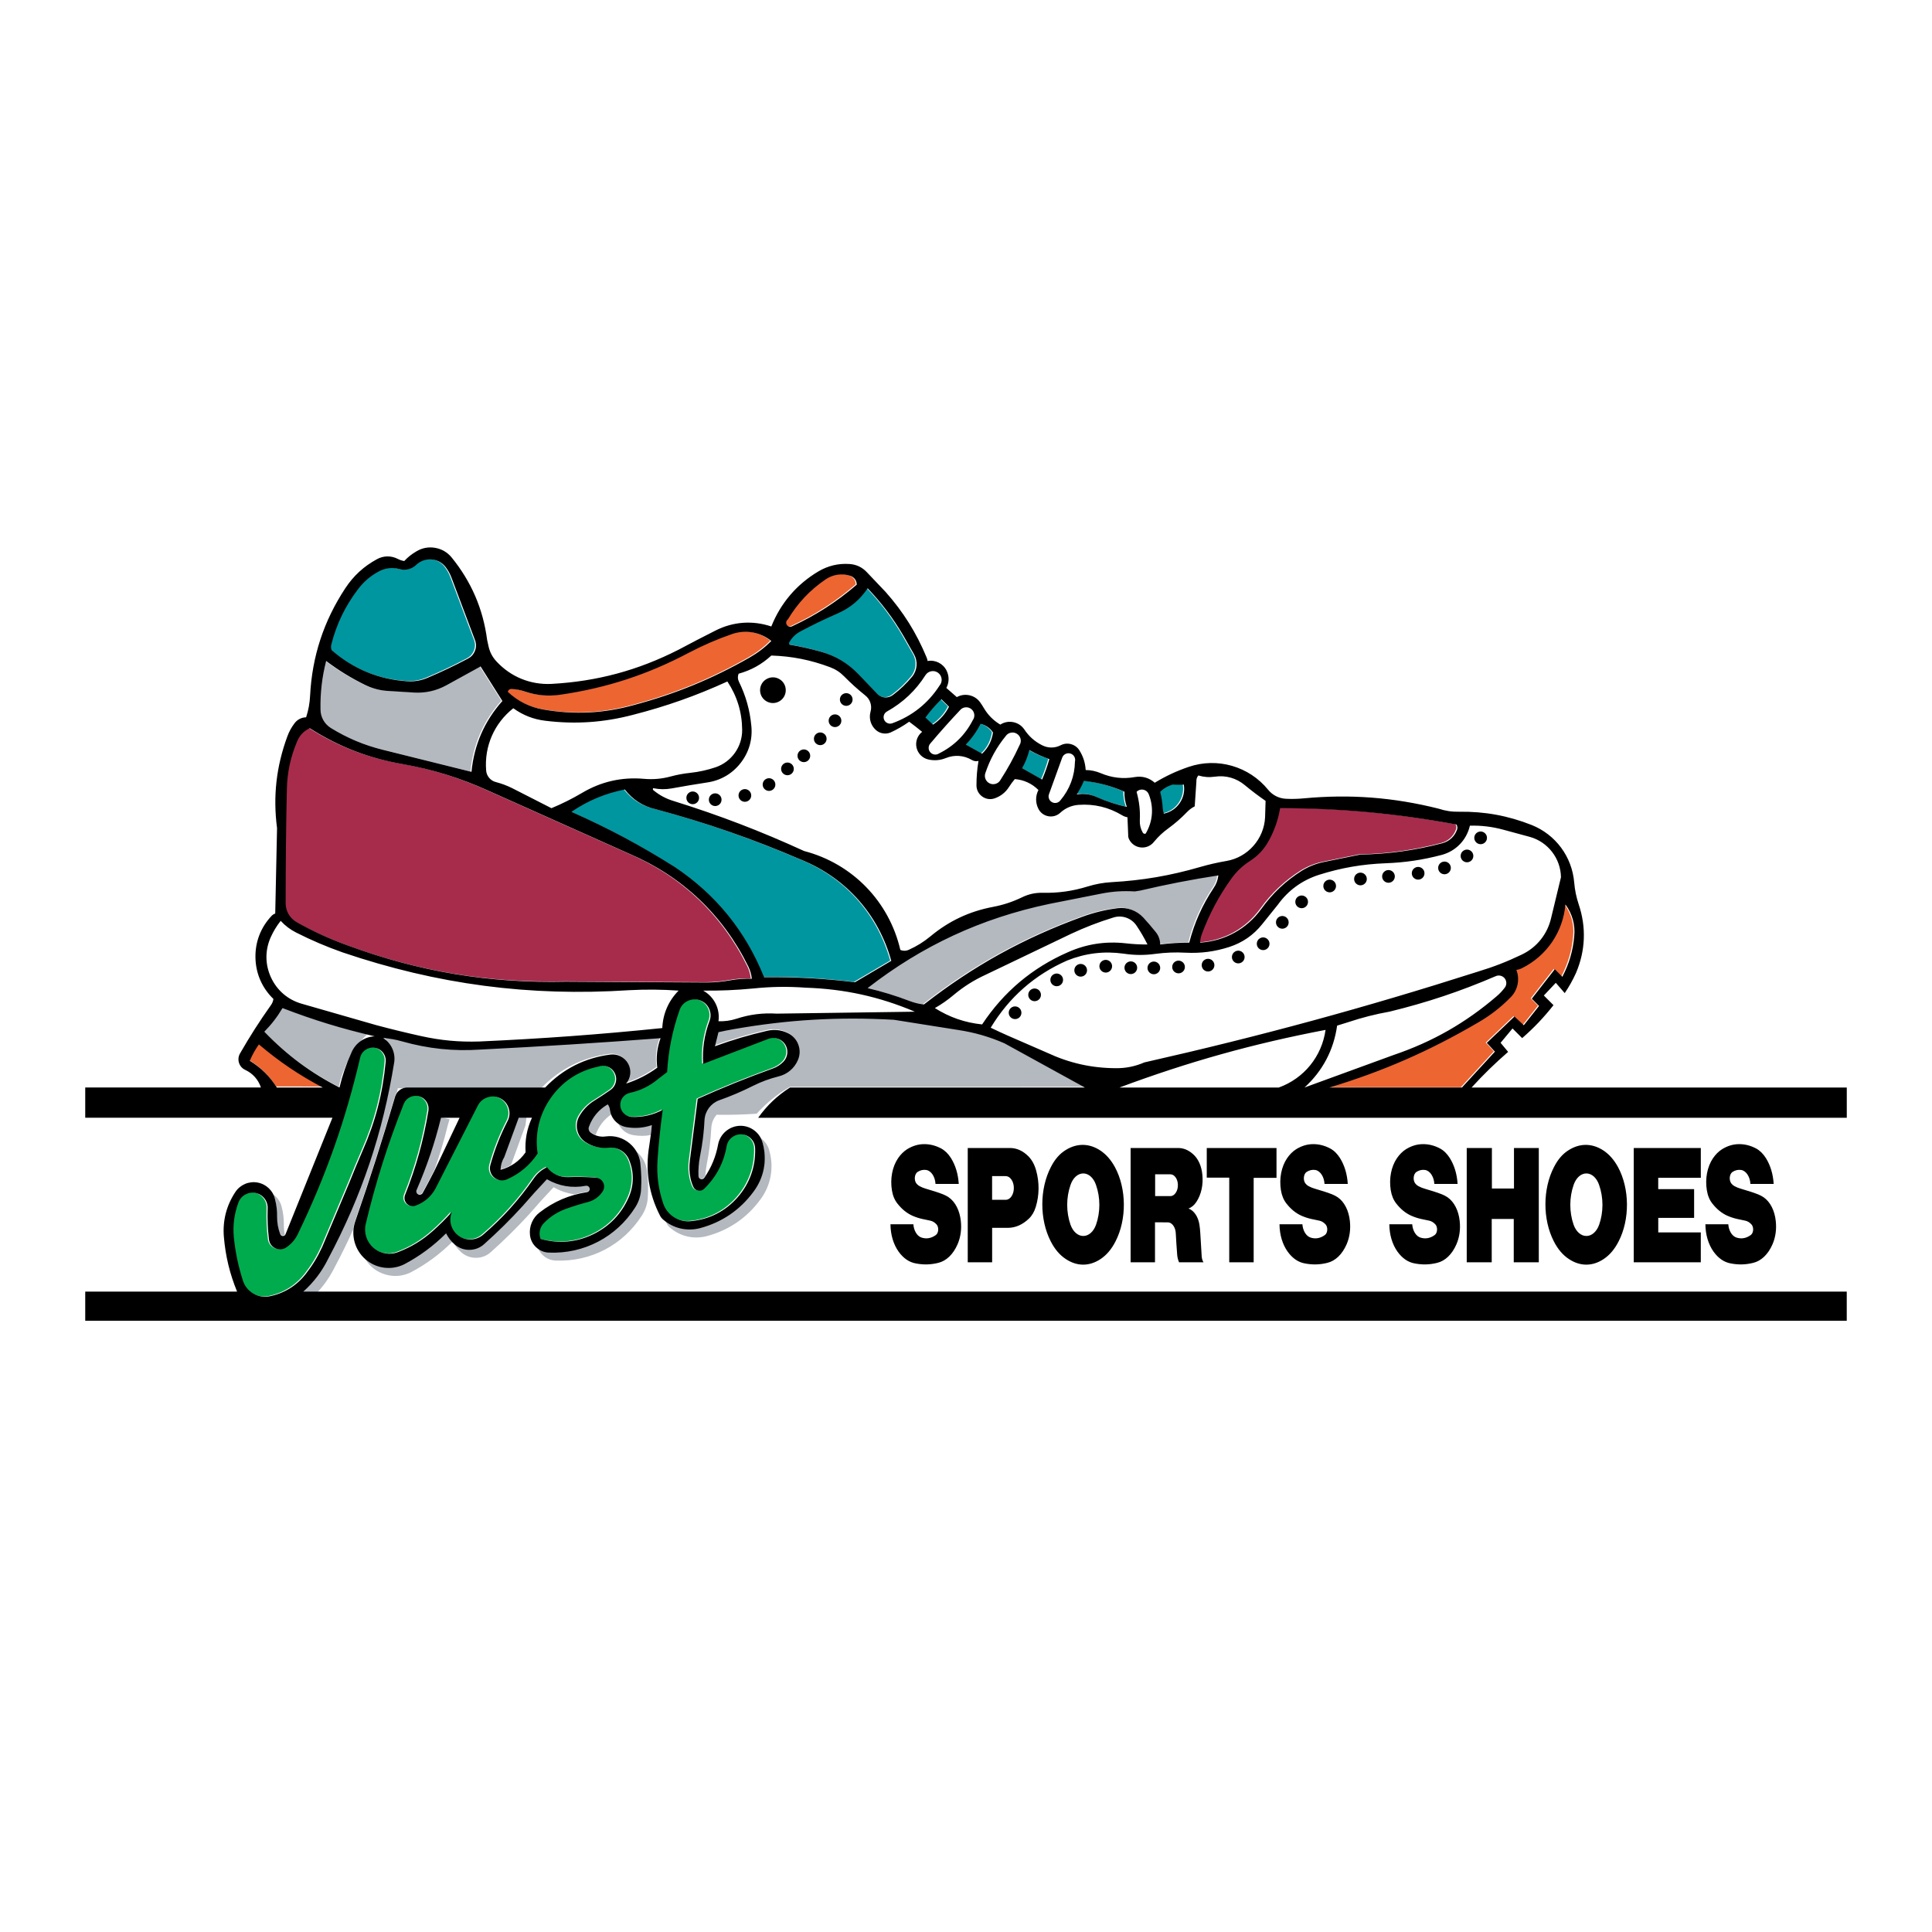 <?xml version="1.0" encoding="utf-8"?>
<!-- Generator: Adobe Illustrator 13.0.0, SVG Export Plug-In . SVG Version: 6.00 Build 14948)  -->
<!DOCTYPE svg PUBLIC "-//W3C//DTD SVG 1.0//EN" "http://www.w3.org/TR/2001/REC-SVG-20010904/DTD/svg10.dtd">
<svg version="1.0" id="Layer_1" xmlns="http://www.w3.org/2000/svg" xmlns:xlink="http://www.w3.org/1999/xlink" x="0px" y="0px"
	 width="192.756px" height="192.756px" viewBox="0 0 192.756 192.756" enable-background="new 0 0 192.756 192.756"
	 xml:space="preserve">
<g>
	<polygon fill-rule="evenodd" clip-rule="evenodd" fill="#FFFFFF" points="0,0 192.756,0 192.756,192.756 0,192.756 0,0 	"/>
	<path fill-rule="evenodd" clip-rule="evenodd" fill="#00AB4E" d="M35.822,105.518c-1.46,6.242-3.414,11.773-6.2,17.547
		c-0.269,0.572-0.661,1.025-1.188,1.375c-0.328,0.209-0.731,0.232-1.082,0.064c-0.35-0.168-0.583-0.498-0.624-0.885
		c-0.125-1.055-0.166-2.023-0.13-3.084c0.016-0.365-0.091-0.703-0.314-0.99c-0.224-0.289-0.524-0.477-0.881-0.551
		c-0.357-0.076-0.708-0.023-1.028,0.15c-0.321,0.176-0.554,0.441-0.685,0.781c-0.426,1.143-0.578,2.27-0.467,3.482
		c0.156,1.516,0.442,2.879,0.906,4.328c0.179,0.551,0.532,0.992,1.03,1.285c0.499,0.295,1.054,0.393,1.623,0.285
		c1.47-0.295,2.71-1.062,3.631-2.248c0.665-0.852,1.179-1.699,1.629-2.682l2.72-6.449c0.435-1.092,0.846-2.078,1.314-3.158
		c1.27-2.883,2.001-5.697,2.295-8.834c0.04-0.336-0.047-0.658-0.251-0.93c-0.204-0.27-0.489-0.441-0.823-0.496
		c-0.334-0.055-0.66,0.018-0.939,0.209C36.077,104.91,35.892,105.188,35.822,105.518L35.822,105.518L35.822,105.518L35.822,105.518z
		 M59.586,106.385c-1.96,0.41-3.601,1.494-4.747,3.137s-1.596,3.557-1.304,5.537c-0.763,1.146-1.762,1.992-3.019,2.557
		c-0.436,0.213-0.953,0.145-1.321-0.172c-0.367-0.314-0.511-0.816-0.366-1.279c0.432-1.541,0.965-2.902,1.694-4.326
		c0.219-0.402,0.264-0.855,0.128-1.293c-0.136-0.439-0.429-0.787-0.838-0.996c-0.409-0.209-0.862-0.242-1.297-0.094
		c-0.435,0.146-0.775,0.449-0.973,0.863l-4.206,8.242c-0.44,0.805-1.122,1.387-1.986,1.695c-0.301,0.111-0.636,0.037-0.863-0.189
		s-0.3-0.562-0.188-0.863c1.111-2.797,1.847-5.449,2.336-8.418c0.05-0.314-0.014-0.621-0.186-0.891
		c-0.172-0.27-0.422-0.457-0.73-0.545c-0.307-0.088-0.619-0.062-0.907,0.076c-0.289,0.139-0.505,0.363-0.629,0.658
		c-1.597,4.02-2.788,7.777-3.797,11.982c-0.215,0.889,0.082,1.811,0.776,2.406s1.65,0.748,2.495,0.4
		c1.281-0.496,2.366-1.158,3.395-2.068c0.696-0.619,1.297-1.215,1.92-1.906c-0.344,0.836-0.071,1.814,0.657,2.35
		c0.728,0.537,1.744,0.508,2.439-0.07c1.984-1.701,3.59-3.482,5.079-5.629c0.34-0.498,0.771-0.867,1.313-1.127
		c0.505,0.656,1.271,1.018,2.099,0.988c0.954-0.033,1.823-0.018,2.775,0.053c0.316,0.02,0.592,0.199,0.735,0.48
		c0.144,0.281,0.129,0.611-0.04,0.879c-0.343,0.537-0.846,0.906-1.461,1.07c-0.767,0.199-1.456,0.412-2.202,0.68
		c-0.849,0.309-1.559,0.766-2.193,1.408c-0.42,0.416-0.556,1.035-0.35,1.588c1.766,0.506,3.55,0.357,5.208-0.434
		c1.658-0.789,2.897-2.082,3.617-3.771c0.507-1.203,0.507-2.494,0.002-3.697c-0.333-0.805-1.174-1.293-2.039-1.186
		c-0.825,0.082-1.604-0.109-2.298-0.564c-0.42-0.277-0.704-0.682-0.82-1.174c-0.116-0.49-0.045-0.98,0.206-1.418
		c0.369-0.641,0.851-1.143,1.478-1.535c0.56-0.352,1.062-0.682,1.605-1.059c0.276-0.184,0.463-0.447,0.547-0.768
		c0.084-0.322,0.048-0.643-0.103-0.938c-0.151-0.297-0.391-0.512-0.7-0.633S59.897,106.27,59.586,106.385L59.586,106.385
		L59.586,106.385L59.586,106.385z M66.455,106.932c-0.312,0.234-0.593,0.451-0.9,0.691c-0.834,0.695-1.747,1.145-2.806,1.381
		c-0.293,0.061-0.54,0.217-0.721,0.455s-0.265,0.518-0.245,0.816c0.02,0.299,0.141,0.564,0.353,0.775
		c0.212,0.213,0.478,0.332,0.776,0.354c1.107,0.047,2.129-0.186,3.107-0.709c-0.238,1.711-0.401,3.273-0.521,4.998
		c-0.1,1.525,0.085,2.934,0.577,4.383c0.399,1.135,1.546,1.859,2.742,1.73c1.834-0.168,3.446-0.988,4.662-2.371
		c1.216-1.383,1.822-3.086,1.753-4.928c-0.017-0.359-0.157-0.682-0.41-0.938c-0.252-0.256-0.572-0.402-0.931-0.424
		c-0.359-0.021-0.695,0.082-0.977,0.307c-0.282,0.223-0.461,0.525-0.522,0.881c-0.289,1.652-1.041,3.074-2.243,4.244
		c-0.157,0.154-0.372,0.223-0.589,0.184s-0.396-0.176-0.489-0.375c-0.132-0.295-0.224-0.576-0.29-0.893
		c-0.117-0.582-0.135-1.131-0.059-1.721l0.785-6.17c2.522-1.133,4.854-2.076,7.456-3.014c0.428-0.146,0.786-0.371,1.102-0.695
		c0.444-0.465,0.514-1.184,0.167-1.725c-0.348-0.541-1.032-0.777-1.639-0.566l-6.541,2.51c-0.093-1.504,0.113-2.893,0.641-4.305
		c0.146-0.402,0.126-0.824-0.054-1.213c-0.181-0.387-0.491-0.672-0.893-0.82c-0.401-0.146-0.823-0.131-1.212,0.049
		c-0.389,0.178-0.676,0.488-0.825,0.889C66.982,102.777,66.584,104.748,66.455,106.932L66.455,106.932L66.455,106.932z"/>
	<path fill-rule="evenodd" clip-rule="evenodd" fill="#A72C4C" d="M127.614,80.601c-0.202,1.176-0.563,2.215-1.138,3.261
		c-0.458,0.837-1.07,1.493-1.873,2.009c-0.752,0.486-1.352,1.059-1.873,1.786c-1.249,1.753-2.176,3.497-2.93,5.513
		c-0.103,0.28-0.155,0.55-0.163,0.848c2.467-0.165,4.644-1.366,6.099-3.366c1.123-1.559,2.42-2.781,4.042-3.811
		c0.724-0.441,1.454-0.725,2.285-0.888l3.528-0.718c2.847-0.055,5.43-0.412,8.186-1.129c0.704-0.179,1.256-0.688,1.491-1.375
		c0.061-0.169,0.036-0.351-0.068-0.497C139.223,81.125,133.694,80.612,127.614,80.601L127.614,80.601L127.614,80.601L127.614,80.601
		z M30.801,72.625c-0.566,0.257-0.991,0.69-1.238,1.261c-0.666,1.554-1.001,3.085-1.047,4.776c-0.083,3.916-0.12,7.476-0.12,11.393
		c-0.015,0.8,0.408,1.532,1.109,1.919c1.625,0.914,3.17,1.625,4.922,2.262c7.202,2.67,14.225,3.848,21.904,3.674l14.104,0.084
		c0.789-0.01,1.505-0.076,2.282-0.213c0.744-0.135,1.433-0.186,2.189-0.166c-0.05-0.438-0.163-0.829-0.354-1.227
		c-2.543-5.156-6.606-8.999-11.896-11.252l-14.092-6.304c-2.814-1.271-5.52-2.105-8.561-2.641
		C36.638,75.604,33.681,74.458,30.801,72.625L30.801,72.625L30.801,72.625z"/>
	<path fill-rule="evenodd" clip-rule="evenodd" fill="#B4B9C0" d="M28.413,123.182c-0.068,0.074-0.168,0.107-0.267,0.088
		c-0.099-0.021-0.178-0.09-0.211-0.186c-0.214-0.57-0.313-1.123-0.312-1.732c0.01-0.605-0.055-1.158-0.206-1.744
		c-0.036-0.158-0.084-0.299-0.151-0.445c0.437,0.318,0.726,0.758,0.845,1.285c0.151,0.586,0.216,1.139,0.206,1.744
		C28.317,122.533,28.347,122.846,28.413,123.182L28.413,123.182L28.413,123.182L28.413,123.182z M45.116,123.906
		c-1.25,1.234-2.549,2.191-4.098,3.02c-0.81,0.406-1.695,0.486-2.565,0.232c-0.87-0.254-1.572-0.799-2.035-1.58
		c1.077,0.953,2.622,1.154,3.906,0.508c1.572-0.84,2.891-1.816,4.154-3.074C44.652,123.348,44.854,123.633,45.116,123.906
		L45.116,123.906L45.116,123.906L45.116,123.906z M44.852,111.668l-0.18,0.611c-0.375,1.537-0.788,2.916-1.317,4.406l-0.051,0.105
		c-0.385,0.754-0.744,1.434-1.15,2.174c-0.041,0.08-0.107,0.137-0.191,0.166c-0.083,0.029-0.171,0.025-0.251-0.012
		c-0.081-0.037-0.141-0.102-0.173-0.184c-0.033-0.082-0.032-0.17,0.001-0.252c1.044-2.402,1.81-4.668,2.438-7.211L44.852,111.668
		L44.852,111.668L44.852,111.668L44.852,111.668z M52.528,111.473l-0.104,0.807l-1.44,3.951c-0.344,0.197-0.682,0.334-1.065,0.436
		c0.013-0.461,0.135-0.877,0.373-1.271l1.439-3.953L52.528,111.473L52.528,111.473L52.528,111.473L52.528,111.473z M57.33,119.156
		c-0.758-0.098-1.431-0.326-2.093-0.709c-0.854,0.898-1.61,1.734-2.419,2.674c-1.24,1.355-2.429,2.533-3.798,3.758
		c-0.404,0.385-0.906,0.594-1.463,0.611s-1.071-0.158-1.499-0.516c-0.308-0.264-0.549-0.549-0.757-0.895
		c0.021,0.02,0.041,0.035,0.063,0.055c0.428,0.357,0.942,0.533,1.5,0.516s1.059-0.227,1.463-0.609
		c1.369-1.227,2.558-2.404,3.798-3.76c0.809-0.939,1.565-1.775,2.419-2.674c1.192,0.691,2.516,0.916,3.87,0.656
		c0.088-0.02,0.176,0,0.25,0.051s0.121,0.127,0.134,0.217c0.014,0.09-0.009,0.176-0.064,0.246c-0.055,0.072-0.134,0.115-0.224,0.125
		C58.1,118.967,57.73,119.047,57.33,119.156L57.33,119.156L57.33,119.156L57.33,119.156z M60.962,111.199
		c-0.717,0.508-1.227,1.176-1.527,2.002c-0.002,0.012-0.007,0.02-0.013,0.027c-0.193-0.072-0.359-0.164-0.523-0.289
		c-0.173-0.137-0.237-0.371-0.158-0.576c0.348-0.959,0.987-1.719,1.873-2.225c0.118,0.168,0.188,0.346,0.214,0.549
		C60.854,110.869,60.896,111.029,60.962,111.199L60.962,111.199L60.962,111.199L60.962,111.199z M64.896,113.252
		c-0.57,0.096-1.102,0.098-1.672,0.006c-0.688-0.1-1.263-0.537-1.543-1.174c0.26,0.18,0.536,0.289,0.85,0.334
		c0.853,0.139,1.662,0.068,2.479-0.211C64.978,112.566,64.942,112.895,64.896,113.252L64.896,113.252L64.896,113.252L64.896,113.252
		z M63.499,114.877c0.673,0.57,1.056,1.363,1.084,2.244c0.078,0.752,0.096,1.441,0.056,2.195c-0.016,0.701-0.208,1.336-0.582,1.928
		c-1.875,2.967-5.127,4.672-8.634,4.523c-0.755-0.033-1.417-0.49-1.72-1.184c0.311,0.215,0.65,0.328,1.026,0.346
		c3.507,0.146,6.759-1.559,8.634-4.525c0.375-0.592,0.566-1.227,0.583-1.926c0.04-0.756,0.022-1.445-0.056-2.195
		C63.873,115.777,63.746,115.32,63.499,114.877L63.499,114.877L63.499,114.877L63.499,114.877z M75.919,113.566
		c0.441,0.328,0.733,0.775,0.858,1.311c0.456,1.697,0.114,3.443-0.946,4.842c-1.344,1.812-3.148,3.037-5.329,3.613
		c-1.306,0.336-2.653,0.02-3.673-0.863c-0.131-0.113-0.23-0.24-0.309-0.396c-0.04-0.076-0.075-0.146-0.111-0.225
		c0.995,0.721,2.209,0.951,3.399,0.646c2.181-0.578,3.986-1.803,5.329-3.615c1.061-1.398,1.402-3.145,0.946-4.842
		C76.044,113.871,75.992,113.723,75.919,113.566L75.919,113.566L75.919,113.566L75.919,113.566z M28.104,100.5
		c2.871,1.107,5.543,1.953,8.528,2.701c-0.34,0.311-0.622,0.623-0.897,0.994c-0.951,1.301-1.577,2.662-1.944,4.23
		c-2.872-1.469-5.263-3.244-7.5-5.57C27.01,102.125,27.583,101.381,28.104,100.5L28.104,100.5L28.104,100.5L28.104,100.5z
		 M39.687,108.574l-0.073,0.373c-0.098,0.125-0.166,0.256-0.213,0.408c-1.26,4.299-2.499,8.18-3.966,12.412
		c-0.105,0.297-0.167,0.58-0.193,0.895c-0.587,1.305-1.161,2.475-1.833,3.738c-0.629,1.268-1.424,2.312-2.477,3.258l-0.694-0.838
		c1.054-0.947,1.848-1.992,2.477-3.26c3.183-5.979,5.222-11.877,6.412-18.545c0.022-1.213-0.199-2.322-0.688-3.434
		c0.55,0.01,1.048,0.084,1.576,0.234c2.625,0.742,5.13,1.004,7.852,0.822c6.178-0.309,11.79-0.664,17.957-1.135
		c-0.352,0.967-0.459,1.926-0.327,2.945c-0.976,0.705-1.963,1.207-3.107,1.582c0.471-0.557,0.551-1.346,0.201-1.986
		s-1.058-1-1.781-0.904c-2.654,0.338-4.966,1.502-6.821,3.43L39.687,108.574L39.687,108.574L39.687,108.574L39.687,108.574z
		 M71.495,111.219c-0.323,0.377-0.501,0.822-0.53,1.318c-0.063,1.25-0.205,2.381-0.45,3.609c-0.074,0.387-0.12,0.742-0.146,1.137
		c-0.039,0.061-0.076,0.115-0.116,0.174c-0.074,0.117-0.217,0.172-0.351,0.137c-0.133-0.035-0.229-0.154-0.235-0.293
		c-0.026-0.689,0.022-1.318,0.154-1.994c0.245-1.229,0.386-2.359,0.449-3.609c0.012-0.18,0.04-0.342,0.089-0.516h-0.011
		c0.166-0.684,0.646-1.225,1.304-1.473c1.192-0.424,2.252-0.875,3.382-1.441c0.843-0.42,1.65-0.719,2.562-0.949
		c0.881-0.213,1.585-0.811,1.938-1.646c0.21-0.498,0.221-1.027,0.032-1.533c-0.189-0.504-0.545-0.896-1.03-1.135
		c-0.667-0.326-1.383-0.404-2.104-0.23c-1.81,0.418-3.433,0.898-5.178,1.533l0.347-1.402c0.51-0.113,0.976-0.207,1.49-0.297
		c5.444-0.955,10.498-1.252,16.017-0.939l6.396,1.014c1.64,0.248,3.102,0.67,4.623,1.33l8.028,4.414l-29.351,0.004
		c-1.271,0.74-2.323,1.592-3.312,2.682C74.121,111.209,72.87,111.242,71.495,111.219L71.495,111.219L71.495,111.219L71.495,111.219z
		 M121.45,87.31c-2.7,0.417-5.141,0.89-7.801,1.514l-0.539,0.084c-1.151-0.073-2.207-0.004-3.34,0.218l-5.212,1.032
		c-6.768,1.429-12.636,4.15-18.099,8.393c1.46,0.346,2.767,0.746,4.169,1.281c0.48,0.184,0.939,0.293,1.451,0.35
		c4.906-3.828,9.923-6.606,15.771-8.735c1.182-0.432,2.3-0.706,3.548-0.866c0.967-0.117,1.899,0.223,2.564,0.934
		c0.441,0.479,0.827,0.928,1.234,1.435c0.296,0.36,0.449,0.784,0.451,1.249c0.992-0.125,1.901-0.181,2.901-0.181
		c0.516-1.997,1.292-3.736,2.434-5.454C121.244,88.179,121.396,87.771,121.45,87.31L121.45,87.31L121.45,87.31L121.45,87.31z
		 M32.433,65.916c-0.412,1.626-0.589,3.156-0.561,4.833c0.003,0.759,0.385,1.446,1.027,1.849c1.648,1.012,3.29,1.702,5.166,2.17
		l8.872,2.208c0.256-2.684,1.291-5.056,3.082-7.071l-2.175-3.445l-3.413,1.879c-1.02,0.556-2.095,0.795-3.254,0.725l-2.429-0.152
		c-0.864-0.034-1.645-0.23-2.423-0.607C34.913,67.612,33.689,66.861,32.433,65.916L32.433,65.916L32.433,65.916z"/>
	<path fill-rule="evenodd" clip-rule="evenodd" fill="#ED6531" d="M25.767,104.104c2.017,1.711,4.023,3.066,6.364,4.297
		l-4.594-0.006c-0.705-1.102-1.579-1.957-2.696-2.637C25.095,105.156,25.387,104.635,25.767,104.104L25.767,104.104L25.767,104.104
		L25.767,104.104z M72.994,63.206c-1.544,0.535-2.912,1.125-4.36,1.881c-4.127,2.186-8.229,3.526-12.85,4.197
		c-1.213,0.173-2.355,0.069-3.517-0.32c-0.448-0.153-0.876-0.232-1.35-0.252c-0.085-0.006-0.166,0.02-0.233,0.074
		s-0.109,0.127-0.122,0.213c0.994,0.929,2.151,1.509,3.49,1.75c3.119,0.55,6.074,0.405,9.125-0.447
		c4.132-1.105,7.763-2.596,11.48-4.713c0.825-0.471,1.519-0.998,2.194-1.666C75.756,63.041,74.332,62.776,72.994,63.206
		L72.994,63.206L72.994,63.206L72.994,63.206z M82.29,57.758c-1.58,1.076-2.803,2.371-3.788,4.008
		c-0.084,0.061-0.14,0.146-0.16,0.248c-0.021,0.102-0.003,0.202,0.051,0.291c0.054,0.089,0.135,0.15,0.235,0.179
		c0.1,0.029,0.201,0.019,0.293-0.028c2.399-1.116,4.442-2.432,6.451-4.154c0.003-0.394-0.248-0.749-0.621-0.876
		C83.912,57.148,83.025,57.268,82.29,57.758L82.29,57.758L82.29,57.758L82.29,57.758z M156.078,90.21
		c-0.246,2.745-1.856,5.11-4.32,6.345c-0.186,0.093-0.369,0.151-0.574,0.181c0.36,0.935,0.148,1.986-0.547,2.708
		c-1.014,1.035-2.066,1.848-3.322,2.57c-4.796,2.811-9.462,4.848-14.782,6.455h13.22l3.289-3.578l-0.807-0.873l2.758-2.631
		l0.93,0.869l1.522-1.924l-0.721-0.723l2.292-2.941l0.753,0.753c0.677-1.288,1.058-2.584,1.186-4.033
		C157.068,92.236,156.767,91.144,156.078,90.21L156.078,90.21L156.078,90.21z"/>
	<path fill-rule="evenodd" clip-rule="evenodd" fill="#0096A0" d="M62.234,78.737c-1.96,0.389-3.673,1.105-5.326,2.227
		c3.668,1.625,6.894,3.347,10.285,5.49c4.116,2.746,7.093,6.415,8.933,11.008c3.126-0.029,5.97,0.129,9.075,0.5l3.616-2.132
		c-1.275-4.605-4.485-8.229-8.903-10.049c-4.903-2.111-9.5-3.708-14.655-5.092C64.029,80.403,63,79.74,62.234,78.737L62.234,78.737
		L62.234,78.737L62.234,78.737z M86.459,58.665c-0.751,1.134-1.744,1.965-2.992,2.506c-1.292,0.564-2.447,1.123-3.693,1.784
		c-0.482,0.256-0.854,0.615-1.127,1.087c-0.044,0.077-0.038,0.173,0.017,0.243c1.071,0.182,2.036,0.398,3.083,0.69
		c1.481,0.407,2.729,1.15,3.793,2.258l1.805,1.89c0.2,0.243,0.472,0.392,0.786,0.426c0.313,0.035,0.611-0.05,0.859-0.245
		c0.726-0.551,1.329-1.127,1.912-1.828c0.515-0.637,0.587-1.523,0.181-2.234l-1.065-1.864
		C88.985,61.625,87.863,60.137,86.459,58.665L86.459,58.665L86.459,58.665L86.459,58.665z M116.918,78.245
		c-0.491,0.131-0.907,0.369-1.27,0.725c0.14,0.557,0.221,1.075,0.256,1.648c0.013,0.185,0.047,0.352,0.107,0.528
		c0.654-0.135,1.202-0.498,1.581-1.049c0.378-0.551,0.521-1.192,0.413-1.852C117.633,78.28,117.291,78.28,116.918,78.245
		L116.918,78.245L116.918,78.245L116.918,78.245z M108.034,77.882c-0.205,0.483-0.431,0.907-0.718,1.348
		c0.685-0.116,1.342-0.032,1.976,0.252c1.003,0.442,1.956,0.754,3.027,0.991c-0.175-0.502-0.252-0.988-0.241-1.52
		C110.754,78.377,109.47,78.037,108.034,77.882L108.034,77.882L108.034,77.882L108.034,77.882z M102.595,74.8
		c-0.165,0.653-0.395,1.227-0.725,1.813l1.996,1.133c0.294-0.684,0.52-1.323,0.724-2.039
		C103.877,75.459,103.249,75.175,102.595,74.8L102.595,74.8L102.595,74.8L102.595,74.8z M97.726,72.187
		c-0.397,0.782-0.866,1.439-1.476,2.069l1.632,0.907c0.602-0.574,0.969-1.289,1.086-2.113
		C98.673,72.606,98.244,72.309,97.726,72.187L97.726,72.187L97.726,72.187L97.726,72.187z M93.818,69.729
		c-0.598,0.583-1.098,1.157-1.593,1.83l0.757,0.706c0.693-0.463,1.216-1.049,1.597-1.79L93.818,69.729L93.818,69.729L93.818,69.729
		L93.818,69.729z M44.331,56.512c-0.354-0.436-0.85-0.692-1.411-0.729c-0.56-0.037-1.085,0.152-1.493,0.538
		c-0.449,0.432-1.079,0.593-1.68,0.429c-0.711-0.2-1.435-0.116-2.081,0.242c-0.833,0.454-1.503,1.032-2.072,1.792
		c-1.271,1.679-2.121,3.443-2.642,5.484c-0.046,0.189-0.039,0.375,0.024,0.561c2.149,1.874,4.688,2.921,7.533,3.107
		c0.721,0.051,1.39-0.062,2.054-0.347c1.404-0.595,2.656-1.19,4.003-1.902c0.321-0.161,0.56-0.414,0.701-0.744
		c0.141-0.33,0.159-0.678,0.053-1.021l-2.349-6.24C44.817,57.249,44.613,56.876,44.331,56.512L44.331,56.512L44.331,56.512z"/>
	<path fill-rule="evenodd" clip-rule="evenodd" d="M44.435,56.543c-0.354-0.436-0.85-0.692-1.41-0.729
		c-0.561-0.037-1.085,0.152-1.494,0.538c-0.449,0.432-1.078,0.592-1.68,0.429c-0.711-0.2-1.435-0.116-2.081,0.242
		c-0.833,0.454-1.503,1.033-2.072,1.792c-1.271,1.68-2.121,3.443-2.642,5.484c-0.046,0.19-0.039,0.375,0.024,0.561
		c2.149,1.874,4.688,2.921,7.533,3.108c0.721,0.051,1.389-0.062,2.054-0.347c1.403-0.595,2.655-1.19,4.003-1.902
		c0.321-0.16,0.56-0.414,0.701-0.744c0.141-0.33,0.159-0.678,0.053-1.021l-2.349-6.24C44.921,57.279,44.717,56.907,44.435,56.543
		L44.435,56.543L44.435,56.543L44.435,56.543z M82.394,57.789c-1.579,1.076-2.803,2.371-3.788,4.008
		c-0.084,0.061-0.139,0.146-0.16,0.248c-0.021,0.102-0.003,0.202,0.05,0.291c0.054,0.088,0.135,0.15,0.235,0.179
		c0.1,0.028,0.201,0.019,0.293-0.028c2.398-1.116,4.442-2.432,6.451-4.154c0.003-0.394-0.248-0.749-0.621-0.876
		C84.016,57.179,83.129,57.299,82.394,57.789L82.394,57.789L82.394,57.789L82.394,57.789z M86.563,58.695
		c-0.751,1.134-1.744,1.965-2.992,2.506c-1.292,0.564-2.447,1.123-3.693,1.784c-0.482,0.255-0.854,0.614-1.127,1.087
		c-0.044,0.077-0.038,0.173,0.017,0.243c1.071,0.182,2.036,0.398,3.083,0.69c1.481,0.407,2.729,1.15,3.793,2.258l1.805,1.89
		c0.2,0.244,0.473,0.392,0.786,0.426c0.313,0.035,0.611-0.05,0.859-0.245c0.726-0.55,1.329-1.127,1.913-1.828
		c0.515-0.637,0.586-1.523,0.18-2.234l-1.065-1.864C89.089,61.655,87.967,60.168,86.563,58.695L86.563,58.695L86.563,58.695
		L86.563,58.695z M73.098,63.236c-1.543,0.535-2.911,1.125-4.359,1.881c-4.127,2.187-8.229,3.526-12.851,4.197
		c-1.212,0.173-2.355,0.069-3.516-0.32c-0.448-0.153-0.876-0.233-1.35-0.253c-0.085-0.005-0.166,0.02-0.233,0.074
		s-0.109,0.127-0.122,0.213c0.994,0.93,2.15,1.51,3.49,1.75c3.118,0.55,6.074,0.406,9.124-0.446
		c4.132-1.106,7.763-2.597,11.481-4.714c0.825-0.47,1.519-0.998,2.193-1.666C75.86,63.072,74.436,62.807,73.098,63.236
		L73.098,63.236L73.098,63.236L73.098,63.236z M75.833,68.861c0-0.461,0.241-0.879,0.641-1.11c0.399-0.231,0.882-0.231,1.281,0
		c0.4,0.23,0.641,0.648,0.641,1.11s-0.241,0.879-0.641,1.11c-0.399,0.23-0.882,0.23-1.281,0
		C76.074,69.74,75.833,69.322,75.833,68.861L75.833,68.861L75.833,68.861L75.833,68.861z M76.955,65.403
		c-0.951,0.879-2.014,1.47-3.263,1.813c-0.105,0.254-0.098,0.529,0.021,0.777c0.701,1.427,1.1,2.844,1.248,4.427
		c0.136,1.354-0.236,2.637-1.074,3.709s-1.994,1.743-3.34,1.938c-1.212,0.185-2.312,0.37-3.519,0.591
		c-0.633,0.113-1.228,0.106-1.858-0.021c-0.026,0.03-0.037,0.067-0.033,0.107c0.004,0.04,0.024,0.074,0.055,0.098
		c0.624,0.513,1.289,0.864,2.065,1.09c4.56,1.427,8.624,2.986,12.969,4.974c4.812,1.257,8.476,5.021,9.601,9.866
		c0.281,0.118,0.585,0.111,0.861-0.019c0.793-0.359,1.472-0.782,2.144-1.336c1.842-1.531,3.882-2.492,6.237-2.936
		c1.035-0.198,1.955-0.501,2.905-0.959c0.649-0.316,1.312-0.462,2.034-0.448c1.573,0.035,3.01-0.167,4.513-0.632
		c0.799-0.244,1.552-0.38,2.385-0.43c3.078-0.172,5.86-0.648,8.82-1.509c0.892-0.257,1.716-0.445,2.63-0.603
		c2.136-0.36,3.764-2.2,3.862-4.364l0.05-1.631c-0.732-0.508-1.379-0.998-2.065-1.565c-0.848-0.712-1.911-1.013-3.006-0.85
		c-0.563,0.081-1.093,0.041-1.637-0.123c-0.144,0.169-0.211,0.377-0.195,0.599l-0.168,2.483c-0.291,0.147-0.532,0.325-0.759,0.56
		c-0.596,0.619-1.186,1.134-1.879,1.64c-0.547,0.397-0.999,0.821-1.429,1.342c-0.315,0.403-0.803,0.61-1.312,0.558
		s-0.943-0.356-1.169-0.814c-0.069-0.14-0.098-0.284-0.089-0.439l-0.072-1.758c-0.193-0.031-0.363-0.094-0.53-0.196
		c-1.34-0.806-2.794-1.154-4.353-1.041c-0.694,0.052-1.311,0.319-1.823,0.79c-0.328,0.301-0.764,0.425-1.2,0.342
		c-0.438-0.083-0.797-0.357-0.991-0.758c-0.294-0.593-0.289-1.268,0.014-1.857c-0.644-0.644-1.448-1.016-2.356-1.088
		c-0.221,0.259-0.404,0.509-0.587,0.796c-0.344,0.537-0.827,0.917-1.43,1.126c-0.424,0.143-0.875,0.076-1.238-0.185
		c-0.363-0.261-0.571-0.667-0.571-1.114c0.001-0.841,0.064-1.606,0.2-2.436c-0.23,0.06-0.463,0.025-0.667-0.099
		c-0.798-0.468-1.733-0.535-2.59-0.186c-0.568,0.228-1.152,0.274-1.749,0.14c-0.589-0.136-1.043-0.594-1.175-1.185
		c-0.131-0.59,0.084-1.198,0.561-1.571c-0.437-0.358-0.841-0.674-1.293-1.011c-0.603,0.424-1.186,0.761-1.854,1.072
		c-0.499,0.211-1.07,0.116-1.472-0.247c-0.514-0.461-0.717-1.166-0.529-1.829c0.17-0.6-0.041-1.243-0.535-1.624
		c-0.762-0.612-1.422-1.208-2.108-1.904c-0.407-0.413-0.861-0.707-1.404-0.909C80.879,65.84,79.014,65.469,76.955,65.403
		L76.955,65.403L76.955,65.403L76.955,65.403z M32.537,65.947c-0.411,1.626-0.589,3.155-0.561,4.833
		c0.003,0.759,0.385,1.445,1.027,1.849c1.648,1.012,3.29,1.702,5.166,2.17l8.872,2.208c0.257-2.684,1.291-5.056,3.082-7.07
		l-2.176-3.445l-3.413,1.878c-1.02,0.556-2.095,0.795-3.254,0.725l-2.429-0.152c-0.864-0.034-1.645-0.229-2.423-0.607
		C35.017,67.643,33.793,66.892,32.537,65.947L32.537,65.947L32.537,65.947L32.537,65.947z M92.355,67.329
		c-0.989,1.562-2.252,2.756-3.865,3.659c-0.144,0.08-0.248,0.204-0.3,0.36c-0.052,0.156-0.044,0.317,0.022,0.467
		s0.181,0.264,0.332,0.33c0.151,0.065,0.312,0.072,0.468,0.019c1.988-0.72,3.581-1.988,4.727-3.764
		c0.159-0.186,0.231-0.417,0.207-0.659c-0.025-0.243-0.143-0.455-0.335-0.604c-0.193-0.149-0.427-0.209-0.668-0.173
		S92.495,67.129,92.355,67.329L92.355,67.329L92.355,67.329L92.355,67.329z M72.571,67.991c-3.134,1.432-6.101,2.479-9.439,3.333
		c-2.92,0.763-5.712,0.951-8.709,0.589c-1.189-0.141-2.241-0.551-3.212-1.252c-1.9,1.503-2.899,3.788-2.709,6.204
		c0.039,0.562,0.441,1.037,0.989,1.167c0.561,0.148,1.057,0.333,1.578,0.586l3.949,2.015c1.081-0.451,2.035-0.927,3.044-1.52
		c1.906-1.134,3.979-1.606,6.188-1.409c0.919,0.08,1.77,0.005,2.661-0.234c0.662-0.178,1.276-0.292,1.957-0.363
		c0.889-0.098,1.688-0.274,2.537-0.56c1.587-0.545,2.655-2.053,2.641-3.731C74.031,71.058,73.542,69.457,72.571,67.991
		L72.571,67.991L72.571,67.991L72.571,67.991z M93.922,69.76c-0.598,0.583-1.098,1.158-1.593,1.83l0.757,0.706
		c0.693-0.463,1.216-1.049,1.597-1.79L93.922,69.76L93.922,69.76L93.922,69.76L93.922,69.76z M95.854,70.779
		c-1.077,1.142-2.027,2.207-3.04,3.405c-0.107,0.124-0.163,0.274-0.162,0.438c0.001,0.165,0.058,0.313,0.167,0.437
		c0.108,0.123,0.25,0.198,0.412,0.219c0.163,0.021,0.319-0.016,0.455-0.107c1.482-0.733,2.614-1.849,3.369-3.32
		c0.12-0.166,0.172-0.359,0.15-0.562s-0.113-0.381-0.266-0.517c-0.153-0.136-0.34-0.207-0.544-0.205
		C96.191,70.568,96.005,70.641,95.854,70.779L95.854,70.779L95.854,70.779L95.854,70.779z M30.905,72.655
		c-0.565,0.257-0.991,0.691-1.238,1.261c-0.666,1.555-1.001,3.086-1.047,4.776c-0.083,3.916-0.12,7.476-0.12,11.393
		c-0.014,0.801,0.408,1.532,1.109,1.92c1.625,0.914,3.171,1.624,4.922,2.262c7.202,2.67,14.226,3.848,21.905,3.674l14.103,0.084
		c0.789-0.01,1.505-0.076,2.282-0.213c0.744-0.135,1.433-0.188,2.188-0.166c-0.05-0.438-0.163-0.83-0.354-1.227
		c-2.543-5.156-6.606-9-11.896-11.252l-14.093-6.304c-2.814-1.271-5.52-2.105-8.561-2.641C36.743,75.636,33.785,74.49,30.905,72.655
		L30.905,72.655L30.905,72.655L30.905,72.655z M97.83,72.218c-0.397,0.782-0.866,1.439-1.476,2.069l1.631,0.906
		c0.603-0.574,0.97-1.289,1.087-2.113C98.776,72.637,98.348,72.339,97.83,72.218L97.83,72.218L97.83,72.218L97.83,72.218z
		 M100.349,73.426c-0.92,1.131-1.571,2.312-2.036,3.694c-0.073,0.198-0.069,0.405,0.01,0.601c0.08,0.195,0.222,0.346,0.412,0.437
		s0.396,0.106,0.599,0.045c0.202-0.061,0.364-0.189,0.472-0.37c0.744-1.158,1.348-2.258,1.924-3.508
		c0.11-0.186,0.142-0.396,0.093-0.607c-0.05-0.21-0.172-0.384-0.354-0.502c-0.181-0.118-0.39-0.159-0.603-0.119
		C100.653,73.135,100.474,73.25,100.349,73.426L100.349,73.426L100.349,73.426L100.349,73.426z M102.699,74.831
		c-0.165,0.652-0.395,1.227-0.725,1.813l1.996,1.132c0.293-0.684,0.52-1.323,0.723-2.039
		C103.98,75.491,103.354,75.206,102.699,74.831L102.699,74.831L102.699,74.831L102.699,74.831z M107.248,75.981
		c0.043-0.17,0.02-0.34-0.067-0.492c-0.086-0.152-0.221-0.259-0.389-0.309c-0.168-0.05-0.339-0.034-0.495,0.046
		c-0.155,0.08-0.268,0.21-0.325,0.375l-1.311,3.625c-0.058,0.151-0.059,0.308-0.002,0.459c0.056,0.152,0.158,0.271,0.3,0.348
		c0.142,0.078,0.298,0.1,0.455,0.065c0.157-0.035,0.289-0.121,0.385-0.25C106.73,78.74,107.222,77.428,107.248,75.981
		L107.248,75.981L107.248,75.981L107.248,75.981z M108.138,77.913c-0.204,0.484-0.43,0.908-0.717,1.348
		c0.685-0.116,1.341-0.032,1.975,0.252c1.004,0.442,1.957,0.754,3.027,0.991c-0.175-0.502-0.252-0.988-0.241-1.519
		C110.858,78.408,109.573,78.067,108.138,77.913L108.138,77.913L108.138,77.913L108.138,77.913z M117.021,78.275
		c-0.49,0.132-0.906,0.369-1.269,0.725c0.14,0.557,0.221,1.075,0.256,1.648c0.013,0.186,0.046,0.353,0.106,0.528
		c0.655-0.135,1.202-0.498,1.582-1.049c0.378-0.551,0.521-1.192,0.412-1.852C117.736,78.312,117.395,78.312,117.021,78.275
		L117.021,78.275L117.021,78.275L117.021,78.275z M62.338,78.768c-1.96,0.389-3.673,1.105-5.326,2.227
		c3.668,1.625,6.894,3.347,10.285,5.49c4.116,2.746,7.094,6.415,8.933,11.009c3.126-0.029,5.971,0.127,9.075,0.5l3.617-2.133
		c-1.275-4.605-4.485-8.229-8.903-10.049c-4.903-2.111-9.5-3.708-14.655-5.092C64.133,80.435,63.105,79.771,62.338,78.768
		L62.338,78.768L62.338,78.768L62.338,78.768z M113.396,79.001c0.269,0.951,0.371,1.856,0.324,2.843
		c-0.021,0.439,0.076,0.847,0.295,1.229c0.029,0.049,0.072,0.084,0.126,0.103s0.109,0.017,0.162-0.005
		c0.726-1.217,0.832-2.654,0.294-3.964c-0.101-0.226-0.302-0.382-0.546-0.423C113.808,78.741,113.566,78.821,113.396,79.001
		L113.396,79.001L113.396,79.001L113.396,79.001z M127.719,80.632c-0.202,1.175-0.564,2.215-1.138,3.261
		c-0.459,0.837-1.071,1.493-1.874,2.008c-0.751,0.487-1.352,1.059-1.873,1.786c-1.249,1.753-2.175,3.497-2.929,5.513
		c-0.104,0.28-0.155,0.549-0.164,0.848c2.468-0.165,4.645-1.366,6.1-3.366c1.122-1.559,2.419-2.782,4.042-3.811
		c0.723-0.441,1.453-0.725,2.284-0.888l3.528-0.719c2.847-0.055,5.431-0.411,8.186-1.129c0.705-0.179,1.256-0.687,1.492-1.375
		c0.061-0.169,0.035-0.351-0.068-0.497C139.326,81.156,133.799,80.643,127.719,80.632L127.719,80.632L127.719,80.632L127.719,80.632
		z M106.474,95.83c-3.248,1.428-5.798,3.668-7.631,6.705c0.582,0.281,1.115,0.527,1.706,0.789l3.953,1.721
		c2.198,1.023,4.405,1.518,6.83,1.529c1.003,0.008,1.918-0.178,2.839-0.576c11.574-2.617,21.991-5.453,33.294-9.063
		c1.546-0.467,2.919-1.001,4.374-1.702c1.503-0.722,2.553-2.039,2.922-3.665l0.977-4.046c-0.028-1.867-1.29-3.51-3.085-4.02
		l-2.67-0.723c-1.117-0.302-2.174-0.43-3.331-0.402c-0.326,1.429-1.4,2.542-2.816,2.919c-1.887,0.498-3.652,0.76-5.602,0.832
		c-2.327,0.09-4.433,0.456-6.653,1.157c-1.677,0.544-3.045,1.539-4.08,2.966l-1.582,1.968c-0.869,1.081-1.955,1.83-3.273,2.26
		c-1.445,0.465-2.839,0.648-4.355,0.572c-1.043-0.055-1.996-0.018-3.032,0.118c-1.074,0.147-2.071,0.141-3.144-0.02
		C110.158,94.873,108.308,95.096,106.474,95.83L106.474,95.83L106.474,95.83L106.474,95.83z M121.555,87.34
		c-2.701,0.417-5.141,0.891-7.801,1.515l-0.539,0.084c-1.151-0.073-2.208-0.004-3.34,0.218l-5.213,1.032
		c-6.768,1.43-12.635,4.15-18.099,8.393c1.46,0.346,2.768,0.746,4.169,1.279c0.481,0.184,0.939,0.295,1.451,0.352
		c4.906-3.829,9.923-6.607,15.771-8.735c1.181-0.433,2.3-0.706,3.547-0.867c0.967-0.117,1.9,0.223,2.565,0.934
		c0.441,0.479,0.827,0.928,1.234,1.436c0.296,0.359,0.449,0.783,0.451,1.249c0.992-0.125,1.9-0.181,2.9-0.181
		c0.517-1.997,1.292-3.736,2.434-5.454C121.348,88.21,121.5,87.802,121.555,87.34L121.555,87.34L121.555,87.34L121.555,87.34z
		 M156.183,90.241c-0.246,2.745-1.856,5.11-4.32,6.345c-0.187,0.094-0.369,0.152-0.575,0.182c0.361,0.935,0.149,1.986-0.546,2.708
		c-1.015,1.035-2.067,1.848-3.323,2.57c-4.795,2.809-9.461,4.848-14.781,6.455h13.22l3.288-3.578l-0.807-0.873l2.759-2.631
		l0.93,0.869l1.522-1.924l-0.722-0.723l2.293-2.941l0.753,0.754c0.676-1.288,1.058-2.584,1.186-4.034
		C157.172,92.267,156.871,91.174,156.183,90.241L156.183,90.241L156.183,90.241L156.183,90.241z M111.064,91.546
		c-1.488,0.46-2.812,0.972-4.224,1.632l-8.493,4.068c-1.19,0.547-2.207,1.189-3.211,2.029c-0.599,0.504-1.185,0.912-1.864,1.301
		c1.463,0.922,2.993,1.451,4.713,1.631c2.154-3.25,4.99-5.638,8.562-7.205c1.851-0.82,3.74-1.112,5.753-0.89
		c0.747,0.086,1.432,0.123,2.184,0.118c-0.328-0.663-0.667-1.247-1.08-1.86C112.906,91.598,111.936,91.257,111.064,91.546
		L111.064,91.546L111.064,91.546L111.064,91.546z M28.004,91.873c-0.406,0.515-0.719,1.03-0.99,1.627
		c-0.584,1.302-0.575,2.731,0.026,4.027c0.601,1.293,1.688,2.223,3.06,2.615l7.455,2.141c1.524,0.406,2.918,0.746,4.458,1.088
		c1.962,0.434,3.795,0.604,5.803,0.539c6.29-0.281,11.999-0.699,18.261-1.34c0.062-1.432,0.621-2.715,1.626-3.736
		c-1.689-0.117-3.231-0.131-4.921-0.043c-9.965,0.645-19.157-0.568-28.613-3.775c-1.629-0.577-3.077-1.195-4.62-1.974
		C28.952,92.739,28.458,92.365,28.004,91.873L28.004,91.873L28.004,91.873L28.004,91.873z M149.2,97.404
		c-3.517,1.51-6.827,2.615-10.545,3.523c-1.457,0.262-2.764,0.596-4.169,1.062c-0.37,0.123-0.708,0.229-1.082,0.338
		c-0.338,2.424-1.444,4.525-3.252,6.174l8.894-3.246c3.871-1.316,7.165-3.191,10.27-5.852c0.322-0.273,0.586-0.557,0.838-0.896
		c0.193-0.279,0.173-0.662-0.05-0.92S149.506,97.254,149.2,97.404L149.2,97.404L149.2,97.404L149.2,97.404z M75.148,98.621
		c-1.711,0.164-3.274,0.23-4.993,0.213c1.094,0.602,1.702,1.818,1.526,3.055c0.622,0.021,1.191-0.057,1.784-0.244
		c1.336-0.438,2.63-0.602,4.033-0.514l13.779-0.193c-3.546-1.502-7.029-2.268-10.878-2.395
		C78.597,98.412,76.946,98.436,75.148,98.621L75.148,98.621L75.148,98.621L75.148,98.621z M66.559,106.961
		c-0.312,0.236-0.593,0.453-0.9,0.693c-0.833,0.695-1.747,1.145-2.806,1.381c-0.293,0.061-0.54,0.217-0.721,0.455
		s-0.265,0.518-0.245,0.816s0.141,0.564,0.353,0.775s0.478,0.332,0.776,0.354c1.108,0.047,2.129-0.188,3.107-0.709
		c-0.238,1.711-0.401,3.273-0.521,4.998c-0.1,1.525,0.085,2.934,0.577,4.383c0.399,1.135,1.546,1.857,2.743,1.73
		c1.834-0.168,3.446-0.988,4.662-2.371c1.216-1.383,1.822-3.086,1.753-4.928c-0.017-0.359-0.158-0.682-0.41-0.938
		c-0.252-0.256-0.572-0.402-0.932-0.424c-0.359-0.023-0.694,0.082-0.977,0.307c-0.282,0.223-0.461,0.525-0.522,0.879
		c-0.289,1.652-1.041,3.076-2.243,4.244c-0.156,0.156-0.372,0.223-0.589,0.186c-0.217-0.039-0.396-0.176-0.489-0.375
		c-0.132-0.295-0.224-0.576-0.29-0.893c-0.117-0.584-0.136-1.131-0.059-1.721l0.785-6.17c2.522-1.133,4.854-2.076,7.456-3.014
		c0.428-0.146,0.786-0.373,1.102-0.695c0.444-0.465,0.514-1.186,0.167-1.727c-0.348-0.539-1.032-0.775-1.639-0.564l-6.541,2.51
		c-0.093-1.506,0.113-2.893,0.641-4.305c0.146-0.402,0.127-0.824-0.054-1.213c-0.181-0.387-0.492-0.674-0.894-0.82
		c-0.401-0.148-0.823-0.131-1.212,0.049c-0.389,0.178-0.676,0.486-0.825,0.889C67.086,102.807,66.689,104.777,66.559,106.961
		L66.559,106.961L66.559,106.961L66.559,106.961z M28.186,100.576c-0.522,0.881-1.095,1.625-1.813,2.355
		c2.237,2.326,4.627,4.102,7.499,5.57c0.295-1.236,0.671-2.334,1.195-3.492c0.396-0.947,1.295-1.572,2.32-1.615
		C34.16,102.652,31.274,101.768,28.186,100.576L28.186,100.576L28.186,100.576L28.186,100.576z M132.251,102.752
		c-7.221,1.377-13.68,3.184-20.567,5.752l15.904-0.002C130.103,107.592,131.88,105.398,132.251,102.752L132.251,102.752
		L132.251,102.752L132.251,102.752z M25.829,104.201c-0.371,0.525-0.657,1.039-0.907,1.633c1.12,0.689,1.995,1.555,2.696,2.668h4.58
		C29.855,107.27,27.847,105.914,25.829,104.201L25.829,104.201L25.829,104.201L25.829,104.201z M35.926,105.549
		c-1.46,6.242-3.414,11.773-6.199,17.547c-0.27,0.572-0.661,1.025-1.188,1.375c-0.328,0.209-0.73,0.232-1.081,0.064
		s-0.583-0.498-0.625-0.885c-0.125-1.055-0.165-2.023-0.13-3.084c0.017-0.365-0.091-0.703-0.314-0.992
		c-0.224-0.287-0.524-0.475-0.881-0.551c-0.357-0.074-0.708-0.021-1.028,0.152s-0.554,0.441-0.685,0.781
		c-0.426,1.141-0.577,2.27-0.467,3.482c0.157,1.516,0.442,2.879,0.906,4.328c0.179,0.551,0.532,0.99,1.03,1.285
		c0.499,0.295,1.054,0.393,1.623,0.283c1.47-0.293,2.71-1.062,3.63-2.246c0.665-0.852,1.179-1.699,1.63-2.682l2.719-6.449
		c0.435-1.092,0.846-2.078,1.314-3.158c1.271-2.883,2.001-5.697,2.295-8.834c0.04-0.338-0.047-0.658-0.251-0.93
		c-0.204-0.27-0.489-0.441-0.823-0.496s-0.659,0.018-0.939,0.209S35.996,105.217,35.926,105.549L35.926,105.549L35.926,105.549
		L35.926,105.549z M59.69,106.416c-1.961,0.41-3.601,1.494-4.747,3.137s-1.596,3.555-1.303,5.537
		c-0.764,1.146-1.762,1.992-3.02,2.557c-0.436,0.211-0.953,0.145-1.32-0.172c-0.368-0.314-0.511-0.818-0.366-1.279
		c0.432-1.541,0.965-2.902,1.694-4.326c0.219-0.404,0.264-0.855,0.128-1.295c-0.136-0.438-0.428-0.785-0.837-0.994
		s-0.862-0.242-1.297-0.094c-0.435,0.146-0.775,0.449-0.973,0.863l-4.206,8.242c-0.44,0.805-1.122,1.385-1.985,1.695
		c-0.301,0.111-0.637,0.037-0.864-0.189s-0.3-0.562-0.188-0.863c1.111-2.797,1.848-5.449,2.336-8.418
		c0.05-0.316-0.014-0.621-0.186-0.891c-0.172-0.271-0.422-0.457-0.73-0.545c-0.308-0.088-0.619-0.062-0.908,0.076
		c-0.289,0.137-0.505,0.363-0.629,0.658c-1.597,4.02-2.788,7.777-3.796,11.982c-0.215,0.889,0.082,1.811,0.776,2.406
		c0.694,0.594,1.649,0.748,2.495,0.4c1.281-0.496,2.366-1.158,3.395-2.068c0.696-0.619,1.298-1.215,1.921-1.906
		c-0.345,0.836-0.071,1.814,0.656,2.35c0.728,0.537,1.744,0.508,2.439-0.07c1.984-1.701,3.589-3.482,5.078-5.631
		c0.34-0.496,0.771-0.865,1.314-1.125c0.505,0.656,1.271,1.018,2.099,0.988c0.954-0.033,1.823-0.018,2.775,0.051
		c0.316,0.02,0.591,0.201,0.735,0.482s0.129,0.611-0.04,0.879c-0.343,0.537-0.846,0.904-1.462,1.07
		c-0.767,0.199-1.456,0.412-2.202,0.68c-0.849,0.309-1.559,0.764-2.193,1.408c-0.42,0.416-0.557,1.035-0.351,1.588
		c1.766,0.506,3.551,0.357,5.208-0.434s2.897-2.082,3.618-3.771c0.506-1.203,0.507-2.494,0.002-3.697
		c-0.333-0.805-1.174-1.293-2.039-1.186c-0.825,0.082-1.604-0.109-2.297-0.564c-0.421-0.277-0.704-0.684-0.821-1.174
		c-0.116-0.49-0.045-0.98,0.206-1.418c0.369-0.641,0.851-1.143,1.478-1.537c0.56-0.35,1.062-0.68,1.605-1.057
		c0.275-0.184,0.463-0.447,0.546-0.768c0.084-0.322,0.049-0.643-0.103-0.939c-0.151-0.295-0.391-0.512-0.7-0.631
		C60.325,106.303,60.001,106.301,59.69,106.416L59.69,106.416L59.69,106.416L59.69,106.416z M53.074,111.518h-1.321l-1.439,3.922
		c-0.238,0.395-0.36,0.811-0.373,1.271c1.034-0.271,1.886-0.867,2.498-1.744C52.36,113.752,52.567,112.625,53.074,111.518
		L53.074,111.518L53.074,111.518L53.074,111.518z M44.001,111.518c-0.628,2.543-1.395,4.809-2.438,7.211
		c-0.034,0.082-0.034,0.17-0.001,0.252c0.032,0.084,0.093,0.146,0.173,0.184c0.081,0.037,0.168,0.041,0.252,0.012
		c0.084-0.029,0.15-0.086,0.191-0.164c0.406-0.742,0.765-1.422,1.15-2.174l2.524-5.32H44.001L44.001,111.518L44.001,111.518
		L44.001,111.518z M41.555,55.003c0.569-0.34,1.203-0.458,1.855-0.346c0.653,0.112,1.211,0.434,1.635,0.943
		c1.976,2.424,3.15,5.146,3.557,8.247c0.049,0.209,0.091,0.401,0.134,0.612c0.125,0.587,0.386,1.091,0.795,1.53
		c1.428,1.544,3.384,2.344,5.485,2.244c4.539-0.247,8.625-1.346,12.676-3.407c1.269-0.677,2.429-1.279,3.713-1.926
		c1.753-0.882,3.688-1.02,5.548-0.396c0.944-2.35,2.53-4.204,4.706-5.5c0.958-0.563,1.99-0.808,3.099-0.733
		c0.674,0.042,1.274,0.327,1.732,0.823l1.862,1.959c1.766,1.99,3.07,4.071,4.091,6.528c0.051,0.121,0.083,0.237,0.103,0.367
		c0.771-0.139,1.55,0.256,1.895,0.959c0.274,0.553,0.266,1.184-0.024,1.729l1.045,0.915c0.396-0.22,0.835-0.282,1.277-0.179
		c0.441,0.103,0.809,0.351,1.067,0.724c0.127,0.18,0.236,0.348,0.347,0.538c0.412,0.699,0.949,1.242,1.646,1.66
		c0.389-0.25,0.836-0.335,1.291-0.246c0.454,0.09,0.835,0.339,1.1,0.719c0.456,0.692,1.041,1.213,1.781,1.586
		c0.59,0.302,1.268,0.302,1.857,0c0.327-0.168,0.686-0.204,1.039-0.105c0.354,0.099,0.642,0.316,0.834,0.629
		c0.375,0.603,0.577,1.24,0.618,1.949c0.532,0.007,1.016,0.109,1.506,0.316c1.102,0.467,2.233,0.595,3.411,0.384
		c0.72-0.126,1.431,0.079,1.973,0.569c1.097-0.667,2.16-1.164,3.375-1.579c2.858-0.979,6.029-0.069,7.934,2.276
		c0.445,0.544,1.068,0.862,1.771,0.902c0.611,0.029,1.17,0.016,1.779-0.041c4.64-0.434,8.931-0.106,13.45,1.024
		c0.682,0.227,1.339,0.326,2.057,0.31c2.548-0.035,4.874,0.391,7.244,1.325c2.399,0.964,4.028,3.172,4.241,5.749
		c0.066,0.76,0.208,1.444,0.448,2.168c0.77,2.284,0.676,4.636-0.273,6.851c-0.327,0.719-0.679,1.348-1.122,2.002l-0.892-1.025
		l-1.191,1.266l0.962,0.963c-0.965,1.227-1.948,2.262-3.125,3.287l-0.962-0.963l-1.191,1.432l0.753,0.904
		c-1.323,1.148-2.466,2.264-3.647,3.557h37.434v3.016H75.645c0.878-1.232,1.896-2.199,3.171-3.016h29.42l-8.029-4.414
		c-1.521-0.66-2.983-1.082-4.623-1.33l-6.396-1.014c-5.519-0.312-10.572-0.016-16.017,0.939c-0.515,0.09-0.98,0.182-1.49,0.297
		l-0.348,1.402c1.746-0.635,3.368-1.115,5.178-1.533c0.722-0.174,1.438-0.096,2.105,0.23c0.484,0.238,0.841,0.631,1.03,1.135
		c0.189,0.506,0.178,1.035-0.032,1.533c-0.353,0.834-1.057,1.434-1.938,1.646c-0.913,0.23-1.72,0.529-2.562,0.949
		c-1.13,0.566-2.19,1.018-3.382,1.439c-0.827,0.314-1.388,1.078-1.44,1.959c-0.063,1.25-0.204,2.383-0.449,3.609
		c-0.131,0.678-0.18,1.307-0.154,1.994c0.006,0.139,0.102,0.258,0.236,0.293c0.134,0.037,0.276-0.02,0.35-0.137
		c0.707-1.035,1.151-2.115,1.377-3.348c0.208-1.043,1.135-1.814,2.198-1.832s2.014,0.725,2.254,1.762
		c0.456,1.695,0.115,3.441-0.946,4.842c-1.343,1.812-3.148,3.035-5.329,3.613c-1.306,0.336-2.653,0.02-3.673-0.863
		c-0.131-0.115-0.23-0.242-0.309-0.396c-1.121-2.188-1.481-4.521-1.074-6.945c0.113-0.713,0.194-1.363,0.257-2.08
		c-0.818,0.279-1.626,0.348-2.479,0.211c-0.886-0.131-1.585-0.844-1.701-1.73c-0.026-0.203-0.096-0.383-0.214-0.551
		c-0.886,0.508-1.524,1.266-1.873,2.225c-0.08,0.205-0.015,0.439,0.158,0.576c0.44,0.338,0.973,0.479,1.522,0.396
		c0.874-0.113,1.715,0.135,2.387,0.705c0.671,0.57,1.053,1.361,1.082,2.242c0.078,0.752,0.095,1.439,0.056,2.195
		c-0.017,0.699-0.208,1.334-0.583,1.928c-1.875,2.967-5.127,4.67-8.634,4.523c-0.478-0.021-0.906-0.203-1.256-0.529
		c-0.351-0.324-0.562-0.738-0.618-1.215c-0.101-0.883,0.264-1.736,0.974-2.273c1.403-1.08,2.934-1.736,4.682-2.01
		c0.09-0.01,0.168-0.053,0.224-0.123c0.056-0.072,0.078-0.158,0.064-0.248c-0.013-0.088-0.06-0.164-0.134-0.217
		c-0.074-0.051-0.162-0.068-0.25-0.051c-1.354,0.26-2.677,0.037-3.87-0.654c-0.854,0.898-1.61,1.734-2.419,2.672
		c-1.241,1.357-2.429,2.533-3.798,3.76c-0.405,0.383-0.907,0.594-1.463,0.611c-0.557,0.018-1.071-0.16-1.5-0.518
		c-0.376-0.32-0.661-0.682-0.885-1.123c-1.264,1.258-2.582,2.234-4.155,3.074c-1.284,0.646-2.828,0.445-3.905-0.506
		c-1.077-0.951-1.467-2.459-0.985-3.812c1.467-4.232,2.706-8.113,3.966-12.412c0.166-0.537,0.669-0.904,1.231-0.898h13.741
		c1.76-1.848,3.964-2.961,6.495-3.285c0.724-0.096,1.431,0.264,1.781,0.904c0.35,0.639,0.271,1.43-0.201,1.986
		c1.144-0.373,2.131-0.877,3.107-1.582c-0.132-1.02-0.025-1.979,0.327-2.945c-6.168,0.471-11.779,0.826-17.958,1.135
		c-2.721,0.182-5.227-0.08-7.852-0.822c-0.625-0.178-1.211-0.281-1.86-0.328c0.799,0.516,1.225,1.438,1.103,2.381
		c-1.132,7.072-3.236,13.338-6.601,19.66c-0.629,1.268-1.423,2.314-2.477,3.26h153.992v2.908H8.504v-2.908h15.15
		c-0.733-1.793-1.152-3.525-1.317-5.455c-0.137-1.619,0.253-3.141,1.153-4.496c0.489-0.727,1.358-1.09,2.219-0.93
		c0.86,0.162,1.539,0.814,1.732,1.67c0.15,0.586,0.215,1.137,0.206,1.742c-0.002,0.609,0.098,1.164,0.312,1.732
		c0.04,0.117,0.151,0.195,0.274,0.191c0.123-0.002,0.231-0.086,0.265-0.205l4.67-11.598H8.504v-3.016h17.529
		c-0.261-0.781-0.803-1.395-1.548-1.748c-0.31-0.137-0.536-0.389-0.639-0.711c-0.103-0.322-0.064-0.658,0.108-0.949
		c0.977-1.701,1.939-3.205,3.074-4.805c0.136-0.188,0.218-0.391,0.251-0.621c-1.136-1.102-1.759-2.531-1.792-4.114
		s0.531-3.038,1.621-4.185c0.1-0.104,0.215-0.177,0.352-0.222l0.181-8.521c-0.412-3.166-0.079-6.144,1.024-9.14
		c0.177-0.487,0.406-0.907,0.719-1.32c0.277-0.373,0.694-0.588,1.158-0.599c0.235-0.721,0.36-1.407,0.397-2.165
		c0.202-3.914,1.355-7.433,3.51-10.707c0.817-1.243,1.847-2.189,3.154-2.899c0.657-0.366,1.433-0.375,2.099-0.025
		c0.204,0.103,0.404,0.168,0.63,0.205C40.699,55.58,41.087,55.271,41.555,55.003L41.555,55.003L41.555,55.003L41.555,55.003z
		 M68.478,79.601c0-0.229,0.119-0.436,0.317-0.55c0.198-0.114,0.437-0.114,0.634,0s0.317,0.321,0.317,0.55s-0.12,0.435-0.317,0.549
		s-0.437,0.114-0.634,0C68.597,80.036,68.478,79.829,68.478,79.601L68.478,79.601L68.478,79.601L68.478,79.601z M70.721,79.785
		c0-0.229,0.12-0.435,0.317-0.549s0.437-0.114,0.635,0c0.197,0.114,0.317,0.321,0.317,0.549s-0.119,0.435-0.317,0.55
		c-0.198,0.114-0.437,0.114-0.635,0C70.841,80.22,70.721,80.014,70.721,79.785L70.721,79.785L70.721,79.785L70.721,79.785z
		 M73.682,79.362c0-0.228,0.12-0.435,0.317-0.549s0.437-0.114,0.634,0c0.198,0.115,0.317,0.321,0.318,0.549
		c0,0.229-0.12,0.436-0.318,0.55c-0.197,0.114-0.437,0.114-0.634,0S73.682,79.59,73.682,79.362L73.682,79.362L73.682,79.362
		L73.682,79.362z M76.091,78.276c0-0.229,0.119-0.436,0.317-0.55c0.198-0.114,0.437-0.114,0.634,0s0.317,0.321,0.317,0.55
		s-0.12,0.435-0.317,0.549c-0.198,0.115-0.437,0.115-0.634,0C76.21,78.711,76.091,78.504,76.091,78.276L76.091,78.276L76.091,78.276
		L76.091,78.276z M81.203,73.71c0-0.229,0.12-0.435,0.317-0.549s0.437-0.114,0.634,0s0.317,0.321,0.317,0.549
		s-0.12,0.435-0.317,0.549s-0.437,0.114-0.634,0S81.203,73.938,81.203,73.71L81.203,73.71L81.203,73.71L81.203,73.71z M77.93,76.712
		c0-0.229,0.119-0.436,0.317-0.55c0.198-0.114,0.437-0.114,0.634,0c0.198,0.114,0.317,0.321,0.317,0.549
		c0,0.229-0.12,0.436-0.317,0.55c-0.197,0.114-0.437,0.114-0.634,0S77.93,76.94,77.93,76.712L77.93,76.712L77.93,76.712
		L77.93,76.712z M79.566,75.405c0-0.229,0.119-0.436,0.317-0.55c0.198-0.114,0.437-0.114,0.635,0s0.317,0.321,0.317,0.55
		s-0.12,0.435-0.317,0.549s-0.437,0.114-0.634,0S79.566,75.634,79.566,75.405L79.566,75.405L79.566,75.405L79.566,75.405z
		 M83.795,69.789c0-0.229,0.12-0.435,0.317-0.549s0.437-0.114,0.635,0s0.317,0.321,0.317,0.549c0,0.229-0.119,0.436-0.317,0.55
		s-0.437,0.114-0.635,0S83.795,70.018,83.795,69.789L83.795,69.789L83.795,69.789L83.795,69.789z M82.674,71.908
		c0-0.229,0.12-0.436,0.317-0.55c0.198-0.114,0.437-0.114,0.635,0c0.198,0.114,0.317,0.321,0.317,0.55
		c0,0.228-0.119,0.435-0.317,0.549c-0.198,0.114-0.437,0.114-0.635,0C82.793,72.343,82.674,72.136,82.674,71.908L82.674,71.908
		L82.674,71.908L82.674,71.908z M104.794,97.762c0-0.229,0.12-0.436,0.317-0.549c0.198-0.114,0.438-0.114,0.635,0
		c0.197,0.113,0.317,0.32,0.317,0.549s-0.119,0.436-0.317,0.551c-0.197,0.113-0.437,0.113-0.635,0
		C104.914,98.197,104.794,97.99,104.794,97.762L104.794,97.762L104.794,97.762L104.794,97.762z M109.686,96.4
		c0-0.229,0.119-0.436,0.317-0.549c0.197-0.114,0.437-0.114,0.635,0c0.197,0.114,0.317,0.321,0.317,0.549
		c0,0.229-0.12,0.436-0.317,0.55c-0.198,0.115-0.438,0.115-0.635,0C109.805,96.835,109.686,96.629,109.686,96.4L109.686,96.4
		L109.686,96.4L109.686,96.4z M107.185,96.806c0-0.228,0.12-0.436,0.317-0.55c0.198-0.114,0.437-0.114,0.635,0
		c0.198,0.115,0.317,0.322,0.317,0.55c0,0.229-0.119,0.436-0.317,0.55c-0.198,0.113-0.437,0.113-0.635,0
		C107.305,97.241,107.185,97.034,107.185,96.806L107.185,96.806L107.185,96.806L107.185,96.806z M102.588,99.256
		c0-0.229,0.119-0.436,0.317-0.551c0.198-0.113,0.437-0.113,0.635,0c0.197,0.115,0.317,0.322,0.317,0.551s-0.12,0.436-0.317,0.549
		c-0.198,0.115-0.437,0.115-0.635,0C102.707,99.691,102.588,99.484,102.588,99.256L102.588,99.256L102.588,99.256L102.588,99.256z
		 M100.639,101.043c0-0.229,0.12-0.436,0.318-0.551c0.197-0.113,0.437-0.113,0.634,0c0.198,0.115,0.317,0.322,0.317,0.551
		s-0.119,0.436-0.317,0.549c-0.197,0.113-0.437,0.113-0.634,0C100.759,101.477,100.639,101.271,100.639,101.043L100.639,101.043
		L100.639,101.043L100.639,101.043z M116.949,96.476c0-0.228,0.119-0.436,0.317-0.549c0.197-0.114,0.437-0.114,0.634,0
		c0.198,0.114,0.317,0.321,0.317,0.549c0,0.229-0.119,0.436-0.317,0.55c-0.197,0.114-0.437,0.114-0.634,0
		C117.068,96.911,116.949,96.704,116.949,96.476L116.949,96.476L116.949,96.476L116.949,96.476z M112.187,96.55
		c0-0.229,0.12-0.435,0.317-0.549c0.198-0.114,0.437-0.114,0.635,0c0.197,0.114,0.317,0.321,0.317,0.549s-0.119,0.436-0.317,0.55
		s-0.437,0.114-0.635,0C112.307,96.985,112.187,96.778,112.187,96.55L112.187,96.55L112.187,96.55L112.187,96.55z M114.485,96.569
		c0-0.229,0.119-0.436,0.317-0.55c0.197-0.114,0.437-0.114,0.635,0c0.197,0.115,0.316,0.321,0.317,0.55
		c0,0.229-0.12,0.435-0.317,0.549c-0.198,0.114-0.438,0.114-0.635,0C114.604,97.004,114.485,96.797,114.485,96.569L114.485,96.569
		L114.485,96.569L114.485,96.569z M122.907,95.483c0-0.229,0.119-0.436,0.317-0.55c0.197-0.114,0.437-0.114,0.634,0
		c0.198,0.114,0.317,0.321,0.317,0.55s-0.119,0.436-0.317,0.549c-0.197,0.114-0.437,0.114-0.634,0
		C123.026,95.918,122.907,95.711,122.907,95.483L122.907,95.483L122.907,95.483L122.907,95.483z M129.232,89.977
		c0-0.229,0.119-0.435,0.317-0.549c0.197-0.114,0.437-0.114,0.635,0c0.197,0.114,0.317,0.321,0.317,0.549
		c0,0.229-0.12,0.436-0.317,0.55c-0.198,0.114-0.438,0.114-0.635,0C129.352,90.413,129.232,90.206,129.232,89.977L129.232,89.977
		L129.232,89.977L129.232,89.977z M119.892,96.294c0-0.229,0.119-0.436,0.317-0.55s0.437-0.114,0.635,0
		c0.197,0.114,0.317,0.321,0.317,0.55c0,0.228-0.12,0.435-0.317,0.549c-0.198,0.114-0.437,0.114-0.635,0
		S119.892,96.522,119.892,96.294L119.892,96.294L119.892,96.294L119.892,96.294z M125.39,94.159c0-0.229,0.119-0.436,0.317-0.55
		s0.437-0.114,0.635,0c0.197,0.115,0.317,0.321,0.317,0.55s-0.12,0.435-0.317,0.549c-0.198,0.114-0.437,0.114-0.635,0
		S125.39,94.387,125.39,94.159L125.39,94.159L125.39,94.159L125.39,94.159z M127.302,92.023c0-0.229,0.12-0.436,0.317-0.55
		c0.198-0.114,0.437-0.114,0.635,0c0.198,0.115,0.317,0.321,0.317,0.55s-0.119,0.436-0.317,0.549c-0.198,0.115-0.437,0.115-0.635,0
		C127.422,92.458,127.302,92.251,127.302,92.023L127.302,92.023L127.302,92.023L127.302,92.023z M132.028,88.396
		c0-0.229,0.119-0.436,0.316-0.55c0.198-0.114,0.437-0.114,0.635,0s0.317,0.321,0.317,0.55c0,0.228-0.119,0.435-0.317,0.549
		s-0.437,0.114-0.635,0C132.147,88.831,132.028,88.624,132.028,88.396L132.028,88.396L132.028,88.396L132.028,88.396z
		 M135.099,87.696c0-0.228,0.119-0.435,0.317-0.549c0.197-0.114,0.437-0.114,0.635,0c0.197,0.114,0.317,0.321,0.317,0.549
		c0,0.229-0.12,0.436-0.317,0.549c-0.198,0.114-0.438,0.114-0.635,0C135.218,88.131,135.099,87.925,135.099,87.696L135.099,87.696
		L135.099,87.696L135.099,87.696z M137.894,87.439c0-0.229,0.119-0.435,0.317-0.549c0.197-0.114,0.437-0.114,0.635,0
		c0.197,0.114,0.317,0.321,0.317,0.549s-0.12,0.436-0.317,0.55c-0.198,0.114-0.438,0.114-0.635,0
		C138.013,87.875,137.894,87.667,137.894,87.439L137.894,87.439L137.894,87.439L137.894,87.439z M140.854,87.126
		c0-0.228,0.119-0.435,0.316-0.549c0.198-0.114,0.438-0.114,0.635,0c0.198,0.114,0.317,0.321,0.317,0.549
		c0,0.229-0.119,0.436-0.317,0.55c-0.197,0.114-0.437,0.114-0.635,0C140.974,87.562,140.854,87.355,140.854,87.126L140.854,87.126
		L140.854,87.126L140.854,87.126z M143.484,86.593c-0.001-0.229,0.119-0.436,0.316-0.55c0.198-0.114,0.438-0.114,0.635,0
		c0.198,0.114,0.317,0.321,0.317,0.55s-0.119,0.435-0.317,0.549c-0.197,0.114-0.437,0.114-0.635,0
		C143.604,87.028,143.484,86.821,143.484,86.593L143.484,86.593L143.484,86.593L143.484,86.593z M145.728,85.397
		c0-0.229,0.119-0.436,0.317-0.55c0.197-0.114,0.437-0.114,0.634,0c0.198,0.114,0.317,0.321,0.317,0.55
		c0,0.228-0.119,0.435-0.317,0.549c-0.197,0.114-0.437,0.114-0.634,0C145.847,85.832,145.728,85.625,145.728,85.397L145.728,85.397
		L145.728,85.397L145.728,85.397z M147.088,83.592c0-0.229,0.119-0.435,0.317-0.549c0.197-0.114,0.437-0.114,0.635,0
		c0.197,0.114,0.317,0.321,0.317,0.549s-0.12,0.436-0.317,0.55c-0.198,0.114-0.438,0.114-0.635,0
		C147.207,84.028,147.088,83.821,147.088,83.592L147.088,83.592L147.088,83.592z"/>
	<path fill-rule="evenodd" clip-rule="evenodd" d="M88.842,122.148h2.284c0.048,0.639,0.367,1.168,0.796,1.318
		c0.495,0.168,0.984,0.086,1.44-0.242c0.139-0.096,0.229-0.287,0.243-0.51s-0.053-0.436-0.177-0.566
		c-0.181-0.191-0.374-0.309-0.595-0.359c-0.277-0.059-0.528-0.111-0.804-0.17c-0.346-0.076-0.658-0.18-0.994-0.324
		c-0.567-0.256-1.051-0.648-1.499-1.217c-0.283-0.355-0.468-0.805-0.551-1.334c-0.186-1.152,0.04-2.334,0.609-3.18
		c0.269-0.391,0.559-0.682,0.907-0.904c0.548-0.338,1.089-0.502,1.684-0.51c0.598-0.002,1.143,0.135,1.707,0.428
		c0.385,0.209,0.705,0.523,0.986,0.961c0.456,0.73,0.717,1.6,0.777,2.582h-2.32c-0.036-0.711-0.421-1.301-0.908-1.391
		c-0.303-0.049-0.587,0.01-0.867,0.184c-0.157,0.098-0.265,0.305-0.287,0.553c-0.021,0.246,0.046,0.486,0.182,0.639
		c0.093,0.107,0.188,0.184,0.299,0.24c0.207,0.111,0.4,0.189,0.616,0.25c0.304,0.09,0.579,0.174,0.882,0.268
		c0.296,0.092,0.563,0.186,0.855,0.301c0.193,0.078,0.366,0.17,0.548,0.291c0.655,0.453,1.099,1.324,1.207,2.367
		c0.091,0.822-0.021,1.617-0.326,2.32c-0.439,1.006-1.122,1.66-1.93,1.854c-0.757,0.186-1.463,0.203-2.225,0.057
		c-0.662-0.113-1.243-0.508-1.726-1.176C89.137,124.148,88.853,123.199,88.842,122.148L88.842,122.148L88.842,122.148z
		 M98.982,119.703h1.373c0.222-0.002,0.422-0.129,0.574-0.361c0.152-0.234,0.229-0.531,0.221-0.854
		c-0.006-0.314-0.093-0.598-0.249-0.816s-0.354-0.334-0.571-0.33h-1.348V119.703L98.982,119.703L98.982,119.703z M96.552,125.938
		v-11.402h4.258c0.649,0.014,1.239,0.283,1.777,0.812c0.364,0.363,0.627,0.842,0.791,1.438c0.331,1.186,0.318,2.453-0.038,3.623
		c-0.15,0.494-0.38,0.883-0.69,1.178c-0.641,0.609-1.338,0.912-2.104,0.916h-1.56v3.436H96.552L96.552,125.938L96.552,125.938z
		 M106.803,122.189c0.248,0.693,0.732,1.123,1.27,1.125c0.536,0.004,1.022-0.418,1.274-1.107c0.447-1.268,0.447-2.723,0-3.988
		c-0.24-0.705-0.729-1.145-1.27-1.145s-1.029,0.439-1.27,1.145C106.366,119.48,106.364,120.926,106.803,122.189L106.803,122.189
		L106.803,122.189z M106.36,125.631c-0.622-0.402-1.123-0.986-1.528-1.781c-1.125-2.189-1.119-5.23,0.014-7.412
		c0.394-0.779,0.891-1.346,1.506-1.715c1.13-0.693,2.352-0.662,3.465,0.086c0.566,0.389,1.026,0.918,1.417,1.629
		c1.167,2.152,1.192,5.221,0.062,7.412c-0.394,0.775-0.877,1.35-1.479,1.756C108.704,126.354,107.478,126.363,106.36,125.631
		L106.36,125.631L106.36,125.631z M115.248,119.336h1.525c0.213-0.002,0.405-0.127,0.549-0.355c0.144-0.227,0.212-0.518,0.195-0.826
		c-0.017-0.277-0.099-0.521-0.24-0.709s-0.316-0.285-0.507-0.285h-1.522V119.336L115.248,119.336L115.248,119.336z M115.233,125.938
		h-2.431v-11.402h4.726c0.54-0.004,1.033,0.197,1.494,0.605c0.517,0.445,0.853,1.18,0.936,2.045c0.107,1-0.104,1.98-0.585,2.713
		c-0.222,0.342-0.486,0.564-0.801,0.676c0.549,0.191,0.97,0.811,1.095,1.609c0.043,0.285,0.069,0.549,0.086,0.84
		c0.042,0.797,0.085,1.52,0.139,2.312c0.014,0.229,0.075,0.432,0.181,0.602h-2.438c-0.107-0.244-0.17-0.498-0.19-0.787
		c-0.057-0.727-0.1-1.391-0.138-2.119c-0.016-0.295-0.102-0.557-0.25-0.76c-0.147-0.203-0.332-0.312-0.535-0.318l-1.288-0.002
		V125.938L115.233,125.938L115.233,125.938z M122.642,125.938v-8.445h-2.243v-2.957h6.958v2.979h-2.278v8.424H122.642
		L122.642,125.938L122.642,125.938z M127.656,122.148h2.284c0.048,0.639,0.367,1.168,0.797,1.318
		c0.495,0.168,0.984,0.086,1.44-0.242c0.139-0.096,0.229-0.287,0.243-0.51s-0.053-0.436-0.178-0.566
		c-0.181-0.191-0.374-0.309-0.595-0.359c-0.276-0.059-0.527-0.111-0.805-0.17c-0.346-0.076-0.657-0.18-0.993-0.324
		c-0.567-0.256-1.051-0.648-1.499-1.217c-0.282-0.355-0.467-0.805-0.551-1.334c-0.186-1.152,0.04-2.334,0.609-3.18
		c0.269-0.391,0.559-0.682,0.906-0.904c0.549-0.338,1.09-0.502,1.685-0.51c0.599-0.002,1.143,0.135,1.706,0.428
		c0.386,0.209,0.706,0.523,0.986,0.961c0.455,0.73,0.717,1.6,0.777,2.582h-2.32c-0.036-0.711-0.42-1.301-0.907-1.391
		c-0.303-0.049-0.587,0.01-0.866,0.184c-0.158,0.098-0.266,0.305-0.287,0.553c-0.022,0.246,0.046,0.486,0.182,0.639
		c0.092,0.107,0.188,0.184,0.299,0.24c0.206,0.111,0.399,0.189,0.616,0.25c0.303,0.09,0.579,0.174,0.882,0.268
		c0.296,0.092,0.563,0.186,0.855,0.301c0.193,0.078,0.365,0.17,0.548,0.291c0.655,0.453,1.1,1.324,1.207,2.367
		c0.091,0.822-0.021,1.617-0.325,2.32c-0.44,1.006-1.122,1.66-1.931,1.854c-0.757,0.186-1.464,0.203-2.225,0.057
		c-0.662-0.113-1.242-0.508-1.726-1.176C127.952,124.148,127.668,123.199,127.656,122.148L127.656,122.148L127.656,122.148z
		 M138.613,122.148h2.284c0.048,0.639,0.367,1.168,0.796,1.318c0.495,0.168,0.985,0.086,1.441-0.242
		c0.138-0.096,0.229-0.287,0.242-0.51s-0.053-0.436-0.177-0.566c-0.181-0.191-0.374-0.309-0.595-0.359
		c-0.276-0.059-0.527-0.111-0.805-0.17c-0.346-0.076-0.658-0.18-0.993-0.324c-0.567-0.256-1.051-0.648-1.499-1.217
		c-0.282-0.355-0.467-0.805-0.551-1.334c-0.186-1.152,0.04-2.334,0.609-3.18c0.268-0.391,0.559-0.682,0.906-0.904
		c0.548-0.338,1.089-0.502,1.685-0.51c0.598-0.002,1.143,0.135,1.706,0.428c0.386,0.209,0.706,0.523,0.986,0.961
		c0.455,0.73,0.717,1.6,0.777,2.582h-2.32c-0.036-0.711-0.42-1.301-0.907-1.391c-0.303-0.049-0.587,0.01-0.867,0.184
		c-0.157,0.098-0.265,0.305-0.286,0.553c-0.022,0.246,0.046,0.486,0.182,0.639c0.092,0.107,0.188,0.184,0.299,0.24
		c0.206,0.111,0.399,0.189,0.615,0.25c0.304,0.09,0.579,0.174,0.882,0.268c0.297,0.092,0.564,0.186,0.856,0.301
		c0.193,0.078,0.365,0.17,0.548,0.291c0.654,0.453,1.1,1.324,1.207,2.367c0.091,0.822-0.021,1.617-0.326,2.32
		c-0.438,1.006-1.121,1.66-1.93,1.854c-0.757,0.186-1.464,0.203-2.225,0.057c-0.662-0.113-1.243-0.508-1.726-1.176
		C138.909,124.148,138.625,123.199,138.613,122.148L138.613,122.148L138.613,122.148z M146.336,125.938v-11.402h2.511v4.043h2.203
		v-4.043h2.476v11.402h-2.499v-4.324h-2.198v4.324H146.336L146.336,125.938L146.336,125.938z M156.997,122.189
		c0.248,0.693,0.732,1.123,1.27,1.125c0.536,0.004,1.023-0.418,1.275-1.107c0.447-1.268,0.447-2.723,0-3.988
		c-0.241-0.705-0.729-1.145-1.271-1.145s-1.029,0.439-1.27,1.145C156.561,119.48,156.559,120.926,156.997,122.189L156.997,122.189
		L156.997,122.189z M156.555,125.631c-0.622-0.402-1.123-0.986-1.528-1.781c-1.125-2.189-1.119-5.23,0.014-7.412
		c0.395-0.779,0.891-1.346,1.506-1.715c1.13-0.693,2.352-0.662,3.465,0.086c0.567,0.389,1.026,0.918,1.417,1.629
		c1.167,2.152,1.192,5.221,0.062,7.412c-0.394,0.775-0.877,1.35-1.479,1.756C158.899,126.354,157.672,126.363,156.555,125.631
		L156.555,125.631L156.555,125.631z M163,125.938v-11.402h6.691v2.971h-4.25v1.133h3.581v2.869h-3.577v1.447h4.244v2.982H163
		L163,125.938L163,125.938z M170.148,122.148h2.284c0.047,0.639,0.366,1.168,0.796,1.318c0.495,0.168,0.984,0.086,1.44-0.242
		c0.139-0.096,0.229-0.287,0.243-0.51s-0.053-0.436-0.178-0.566c-0.181-0.191-0.374-0.309-0.595-0.359
		c-0.276-0.059-0.527-0.111-0.804-0.17c-0.347-0.076-0.658-0.18-0.994-0.324c-0.567-0.256-1.051-0.648-1.498-1.217
		c-0.283-0.355-0.468-0.805-0.551-1.334c-0.187-1.152,0.04-2.334,0.608-3.18c0.269-0.391,0.559-0.682,0.907-0.904
		c0.548-0.338,1.089-0.502,1.684-0.51c0.599-0.002,1.144,0.135,1.707,0.428c0.385,0.209,0.705,0.523,0.985,0.961
		c0.456,0.73,0.718,1.6,0.778,2.582h-2.32c-0.036-0.711-0.421-1.301-0.908-1.391c-0.302-0.049-0.587,0.01-0.866,0.184
		c-0.157,0.098-0.265,0.305-0.287,0.553c-0.021,0.246,0.047,0.486,0.182,0.639c0.093,0.107,0.188,0.184,0.299,0.24
		c0.206,0.111,0.399,0.189,0.616,0.25c0.304,0.09,0.579,0.174,0.882,0.268c0.296,0.092,0.563,0.186,0.855,0.301
		c0.193,0.078,0.365,0.17,0.548,0.291c0.655,0.453,1.1,1.324,1.207,2.367c0.092,0.822-0.021,1.617-0.325,2.32
		c-0.439,1.006-1.122,1.66-1.931,1.854c-0.757,0.186-1.463,0.203-2.224,0.057c-0.662-0.113-1.243-0.508-1.727-1.176
		C170.444,124.148,170.159,123.199,170.148,122.148L170.148,122.148L170.148,122.148z"/>
</g>
</svg>

